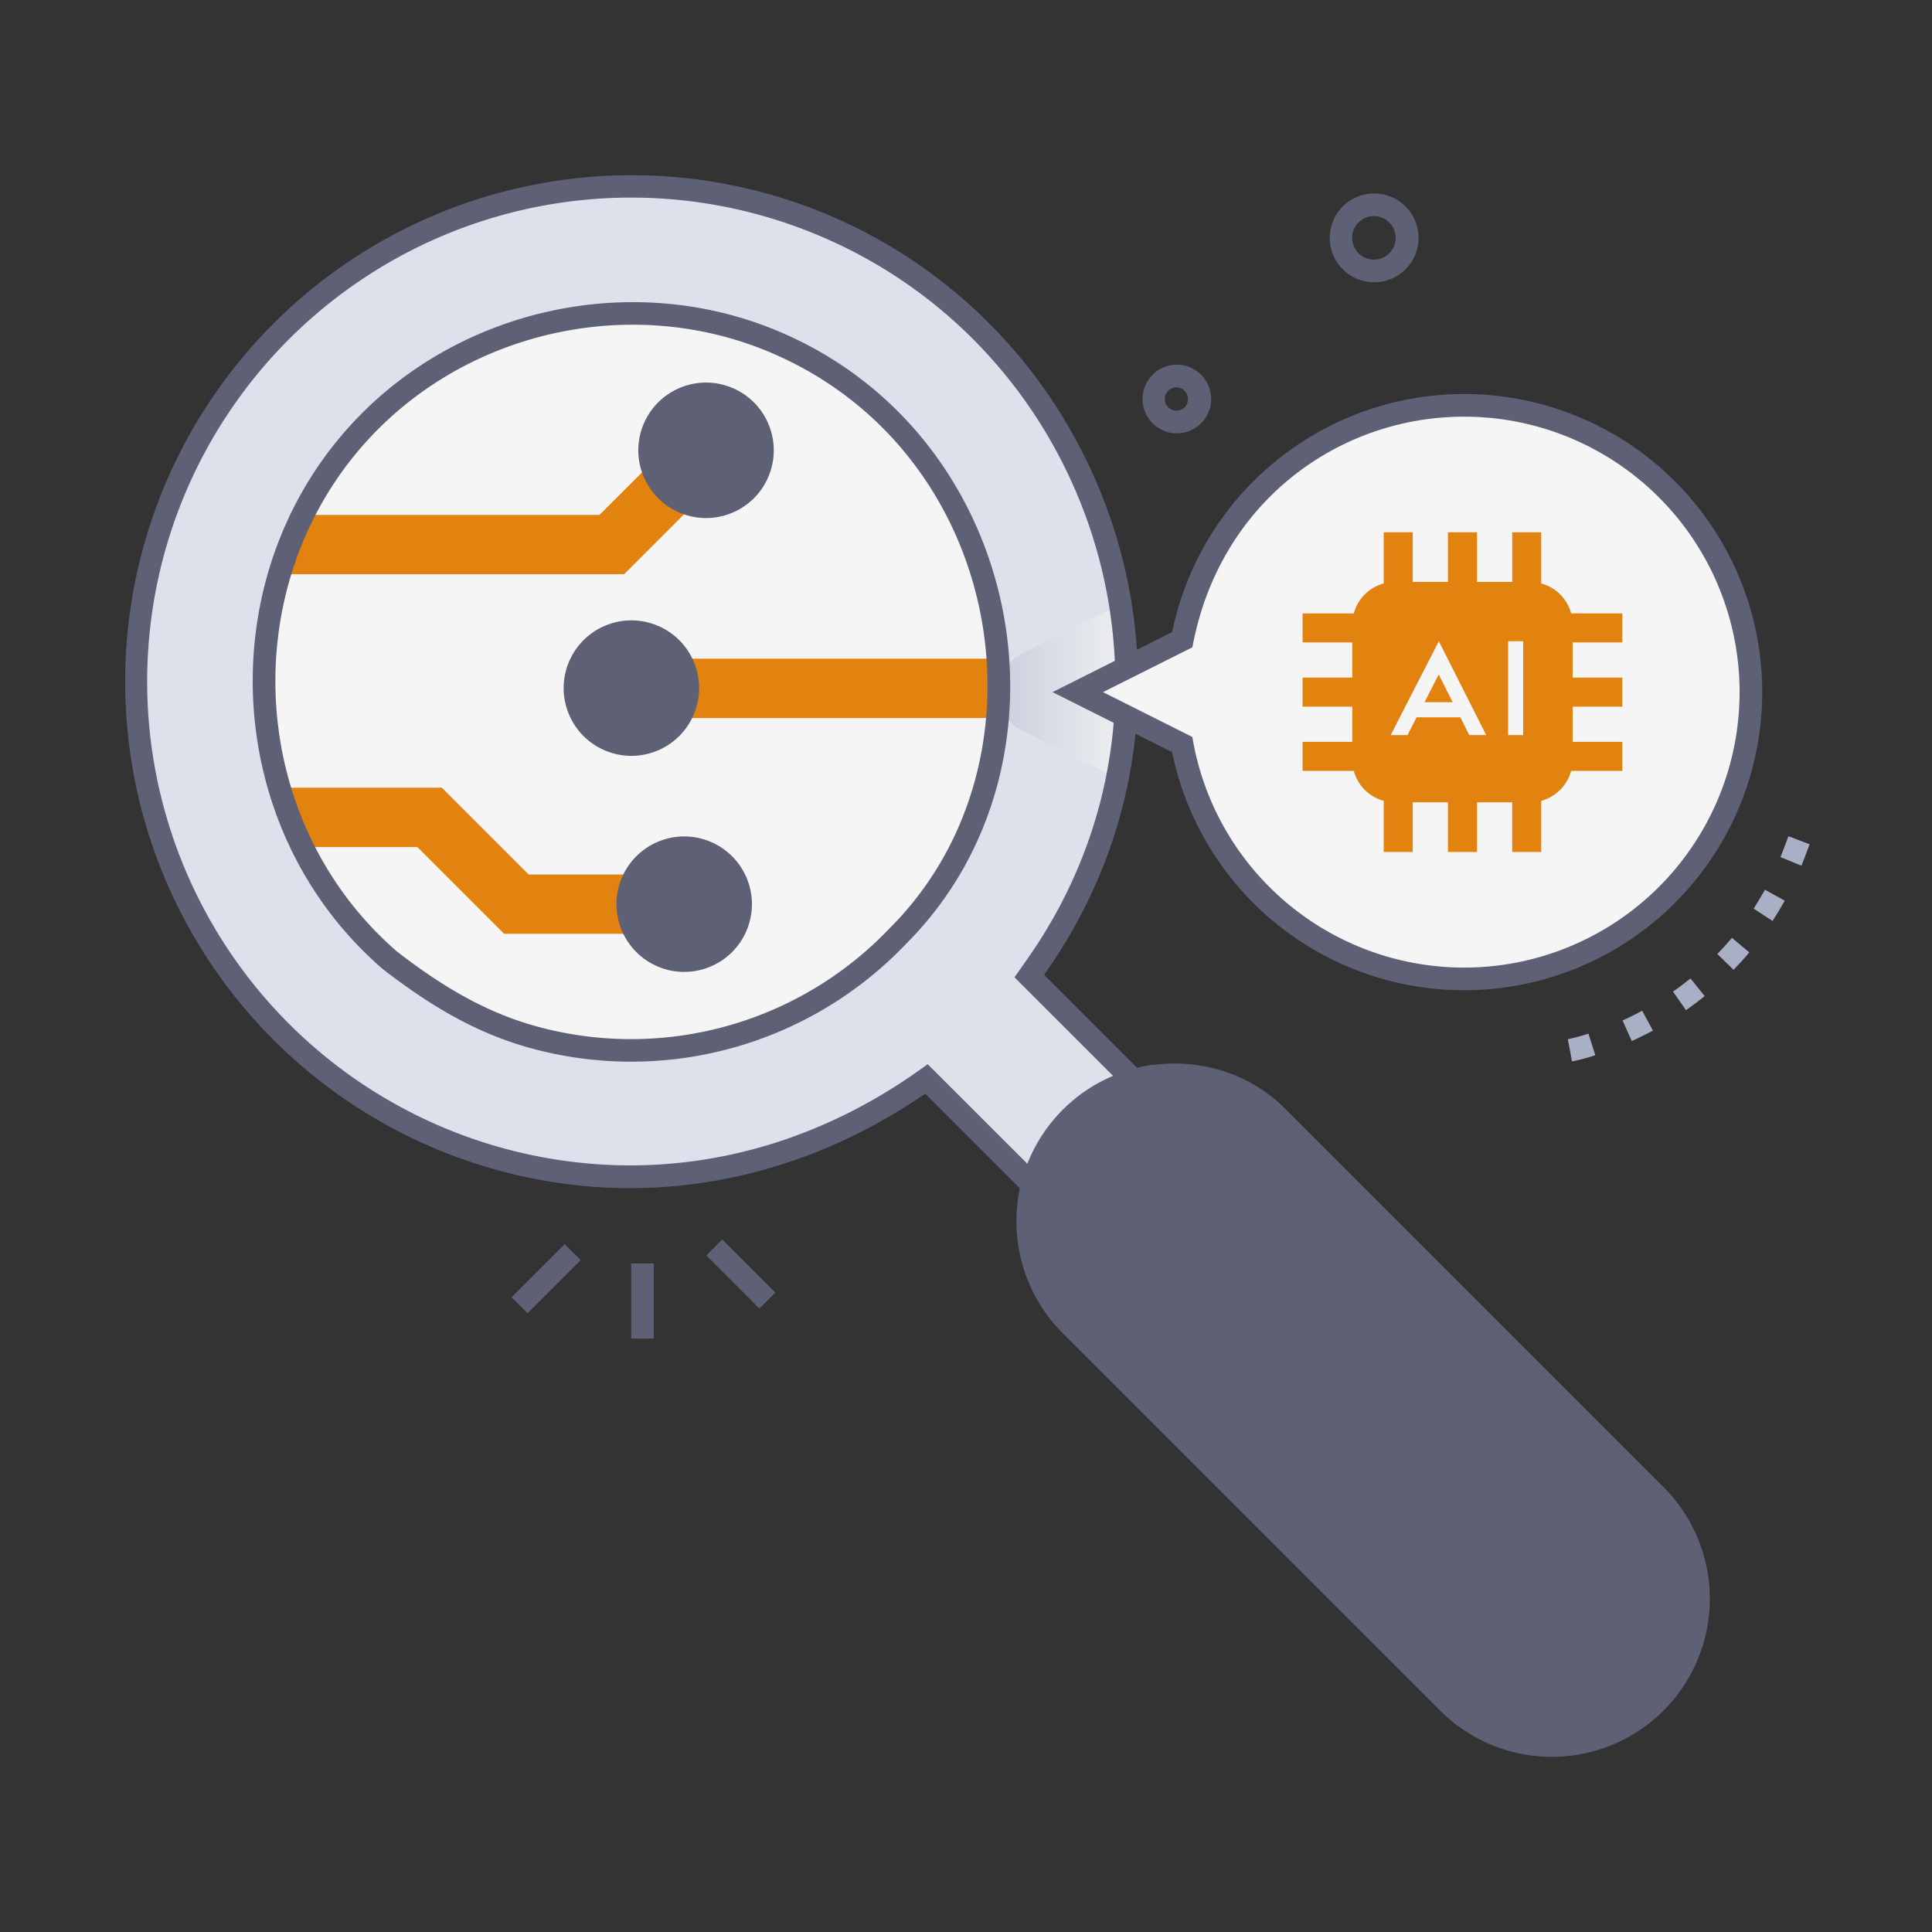 <svg xmlns="http://www.w3.org/2000/svg" xmlns:xlink="http://www.w3.org/1999/xlink" viewBox="0 0 512 512"><rect x="0" y="0" width="512" height="512" fill="#333333" stroke="none"/><defs><style>.cls-1{isolation:isolate;}.cls-2{fill:#5e6175;}.cls-3{fill:#a9afc4;}.cls-4{fill:#dee1ec;}.cls-5{fill:#f5f5f5;}.cls-6{mix-blend-mode:multiply;fill:url(#linear-gradient);}.cls-7{fill:#e1830e;}</style><linearGradient id="linear-gradient" x1="264.55" y1="183.2" x2="298.48" y2="183.2" gradientUnits="userSpaceOnUse"><stop offset="0" stop-color="#cacfdd"/><stop offset="1" stop-color="#eef0f1"/></linearGradient></defs><title>Intelligent Search</title><g class="cls-1"><g id="Intelligent_Search" data-name="Intelligent Search"><rect class="cls-2" x="167.28" y="334.82" width="6" height="19.92"/><rect class="cls-2" x="193.32" y="327.67" width="6" height="19.91" transform="translate(-181.24 237.7) rotate(-45)"/><rect class="cls-2" x="134.77" y="335.86" width="19.91" height="6" transform="translate(-197.22 201.59) rotate(-45)"/><path class="cls-2" d="M364.1,74.81A11.77,11.77,0,1,1,365,51.3h0a11.77,11.77,0,0,1-.92,23.51Zm0-17.55a5.77,5.77,0,1,0,5.75,6.22A5.79,5.79,0,0,0,364.1,57.26Z"/><path class="cls-2" d="M311.77,114.83a9.09,9.09,0,1,1,.7-18.16h0a9.09,9.09,0,0,1-.7,18.16Zm0-12.18a3.09,3.09,0,1,0,2,5.44A3.1,3.1,0,0,0,311.76,102.65Z"/><path class="cls-3" d="M416.59,281.3c-.68-3.72-.4-2.2-1.09-5.9a53.4,53.4,0,0,0,5.45-1.47l1.83,5.72A57.46,57.46,0,0,1,416.59,281.3Zm15.85-5.4L430,270.44c1.75-.8,3.5-1.67,5.19-2.59l2.86,5.28C436.18,274.11,434.31,275,432.44,275.9Zm14.36-8.2-3.44-4.92c1.58-1.1,3.14-2.27,4.64-3.48l3.76,4.67C450.16,265.27,448.49,266.52,446.8,267.7ZM459.41,257l-4.3-4.18c1.34-1.38,2.64-2.82,3.87-4.29l4.6,3.86C462.25,254,460.85,255.51,459.41,257Zm10.33-12.94-5-3.27c1-1.6,2-3.26,3-5l5.25,2.9C471.93,240.54,470.85,242.33,469.74,244.05Zm7.65-14.64-5.55-2.28c.74-1.82.9-2.31,2.12-5.53l5.61,2.13C478.25,227.2,478.19,227.46,477.39,229.41Z"/><path class="cls-4" d="M304.19,285.5c-1.25.23-2.49.55-3.73.9l-27.7-27.69,1.93-2.71,0,0c48.25-68.57,20.28-164.53-57.21-196.61A131.24,131.24,0,1,0,163.81,311.8c29.56.75,57.75-8.8,81.71-25.86l28.11,28.11a38.68,38.68,0,0,0-.8,3.82l14.41,14.42,31.87-31.87ZM238,248c-26.78,27.57-64.11,36.14-97.5,26.65-14.15-4-25.81-11.3-37.29-20.24-42.15-36.7-44.66-103.25-5.07-142.84,37.68-37.69,100.48-37.67,138.16,0C276.39,151.68,271.67,214.34,238,248Z"/><path class="cls-2" d="M338.39,295.87,438.74,396.22a38.87,38.87,0,1,1-55,55l-100-100a38.87,38.87,0,0,1,54.61-55.34Z"/><path class="cls-2" d="M381.64,453.31l-100-100a41.84,41.84,0,0,1,0-59.21c16.61-16.61,43.26-15.95,58.85-.37L440.86,394.1a41.87,41.87,0,1,1-59.22,59.21ZM278.5,309.08a35.88,35.88,0,0,0,7.4,40l100,100a35.87,35.87,0,0,0,50.73-50.73L336.28,298A35.91,35.91,0,0,0,278.5,309.08Z"/><path class="cls-5" d="M204.62,90.34c-36.24-14.82-78.74-6.51-106.47,21.23-39.59,39.59-37.08,106.14,5.07,142.85,12,9.31,24.19,16.78,39,20.7C176,284,212.26,274.51,238,248,283.76,202.24,269.43,117.2,204.62,90.34Z"/><path class="cls-5" d="M204.62,90.34c-36.13-15-78.84-6.41-106.48,21.22C58.6,151.1,61,217.79,103.22,254.42c12,9.31,24.19,16.78,39,20.7A97.65,97.65,0,0,0,238,248C283.7,202.31,269.5,117.22,204.62,90.34Z"/><path class="cls-6" d="M296,206.23,270.83,193.6a11.4,11.4,0,0,1,0-20.37l26-13.07A130.89,130.89,0,0,1,296,206.23Z"/><path class="cls-7" d="M181.32,231.75v15.72H133.59l-23-23H80.16A95.3,95.3,0,0,1,74,208.75H117.1l23,23Z"/><path class="cls-7" d="M264.29,190.28H167.4V174.56h97A100.62,100.62,0,0,1,264.29,190.28Z"/><path class="cls-7" d="M192.66,124.91l-27.27,27.27H74.06a93.88,93.88,0,0,1,6.18-15.73h78.63l22.68-22.67Z"/><circle class="cls-2" cx="181.32" cy="239.61" r="17.95" transform="translate(-76.69 85.6) rotate(-22.05)"/><circle class="cls-2" cx="167.32" cy="182.36" r="17.95" transform="translate(-56.22 76.15) rotate(-22.05)"/><circle class="cls-2" cx="187.11" cy="119.34" r="17.95" transform="translate(-31.12 78.97) rotate(-22.05)"/><path class="cls-2" d="M141.49,278c-13.41-3.54-25.77-10.09-40.11-21.24l-.12-.1c-43.5-37.74-46-106.5-5.24-147.24C124.5,81,168.61,72.17,205.77,87.57h0c66.17,27.42,82.06,114.85,34.37,162.54A100.61,100.61,0,0,1,141.49,278ZM105.13,252.1c13.64,10.59,25.33,16.8,37.89,20.12a94.57,94.57,0,0,0,92.81-26.29c44.31-44.31,30.53-126.76-32.36-152.82h0c-34.95-14.48-76.42-6.21-103.21,20.57C62.14,151.81,64.16,216.48,105.13,252.1Z"/><path class="cls-2" d="M287.24,336.53l-17.6-17.61c.24-1.57.35-2.41.68-3.94l-25.14-25.14c-24.79,17.06-52.88,25.67-81.45,25A134.23,134.23,0,1,1,218.6,56.58h0c77,31.91,108.21,127.67,60,199l0,0-1.9,2.74,24.67,24.67c1.4-.35,2.12-.47,3.85-.79l18.16,18.16Zm-11.18-19.67L287.24,328l27.63-27.62-11.64-11.65c-1.11.27-1.81.48-3.64,1L268.85,259l3.36-4.79C320.1,186.18,290.89,93,216.3,62.12h0A128.24,128.24,0,1,0,163.88,308.8c28.06.7,55.67-8,79.9-25.3l2.07-1.47L277,313.14C276.58,314.63,276.29,315.68,276.06,316.86Z"/><path class="cls-5" d="M388,259.42a76,76,0,1,0-74.71-89.89l-27.67,13.89,27.67,13.89A76,76,0,0,0,388,259.42Z"/><path class="cls-2" d="M388,262.42h0a78.94,78.94,0,0,1-77.37-63.09l-31.69-15.91,31.69-15.91A79,79,0,1,1,388,262.42Zm-95.69-79,23.66,11.88.27,1.47A73,73,0,1,0,388,110.42c-33.26,0-64.92,22.68-72,61.12Z"/><path class="cls-7" d="M400.75,225.79h7.69V212.22a11.24,11.24,0,0,0,7.93-7.93h13.56V196.6H416.76v-9.33h13.17v-7.7H416.76v-9.33h13.17v-7.69H416.37a11.24,11.24,0,0,0-7.93-7.93V141.06h-7.69v13.16h-9.33V141.06h-7.7v13.16h-9.33V141.06H366.7v13.56a11.23,11.23,0,0,0-7.93,7.93H345.2v7.69h13.17v9.33H345.2v7.7h13.17v9.33H345.2v7.69h13.57a11.23,11.23,0,0,0,7.93,7.93v13.57h7.69V212.62h9.33v13.17h7.7V212.62h9.33Z"/><path class="cls-5" d="M389.36,194.79h4.49L381.3,169.93,368.55,194.8H373l2.42-4.71H387Zm-11.85-8.7,3.76-7.34,3.7,7.34Z"/><rect class="cls-5" x="399.67" y="169.93" width="3.98" height="24.87"/></g></g></svg>